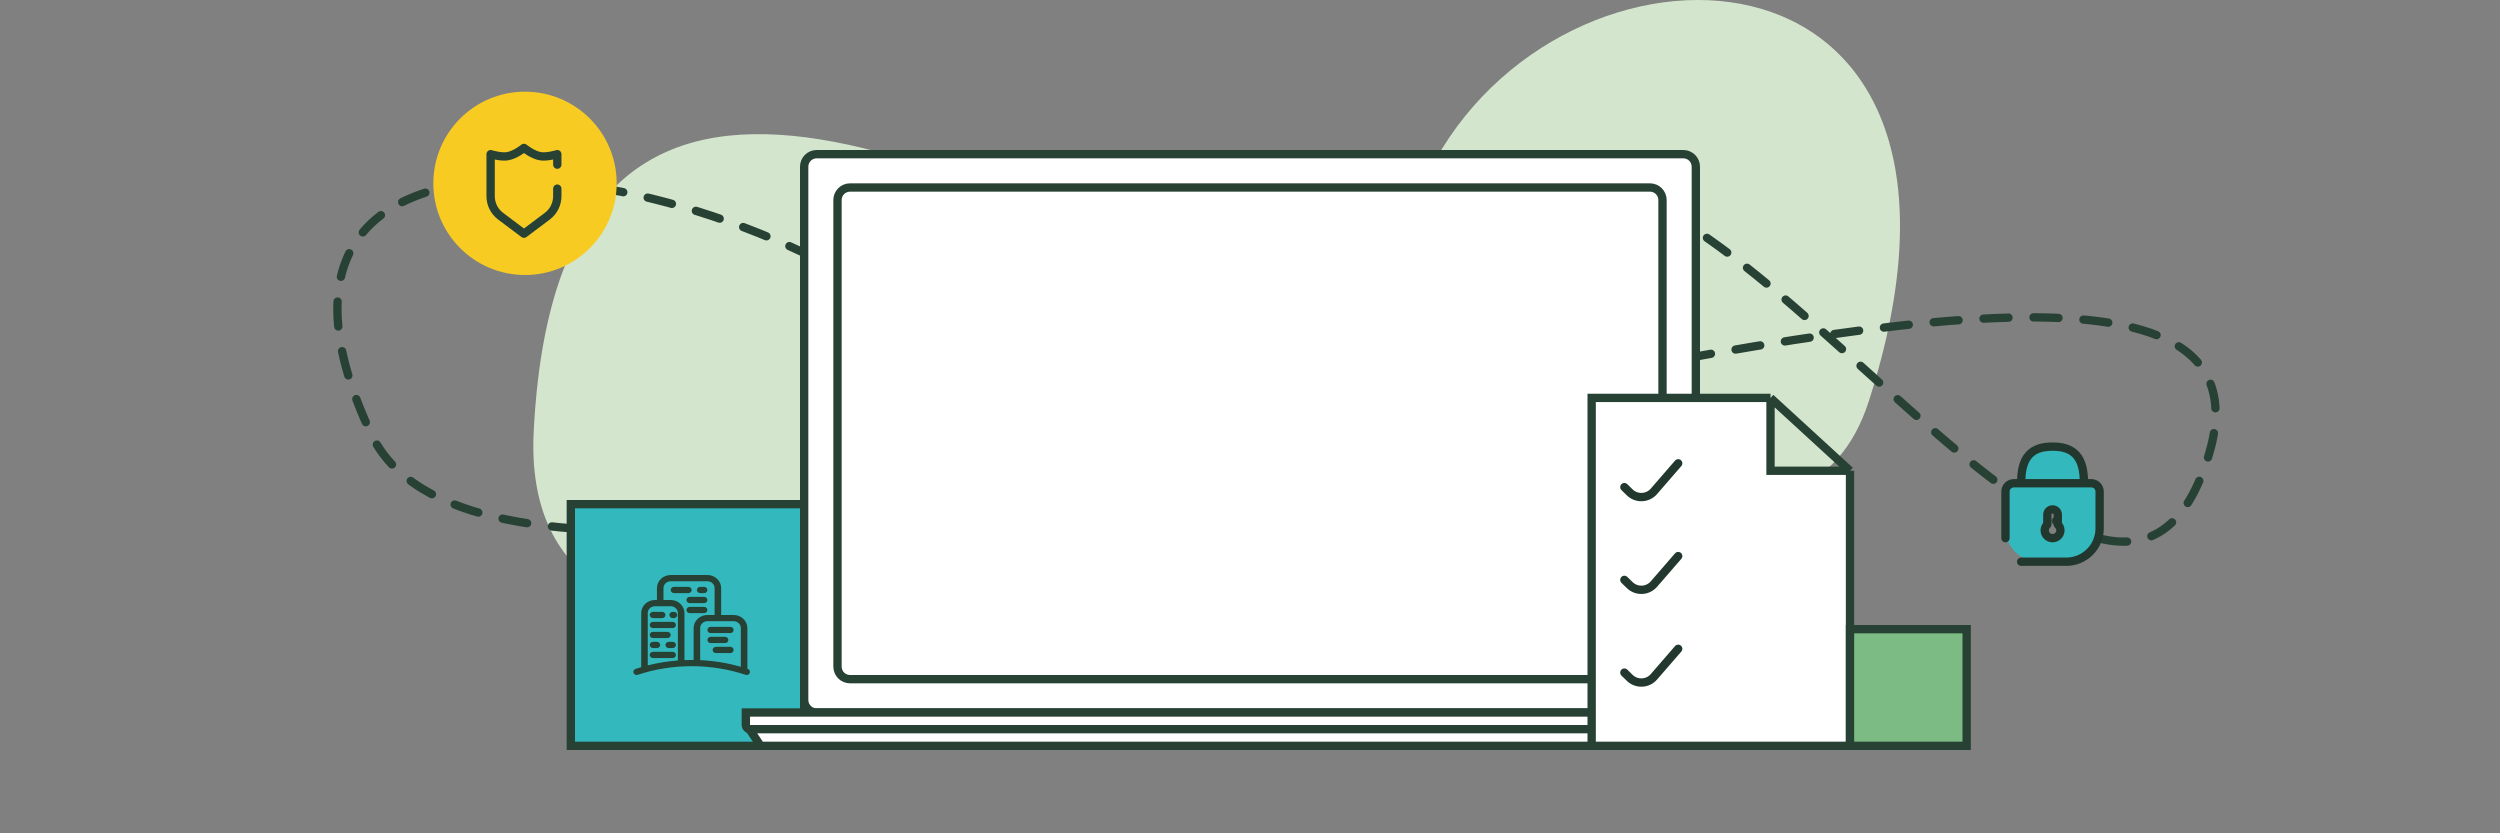 <svg width="300" height="100" viewBox="0 0 300 100" fill="none" xmlns="http://www.w3.org/2000/svg">
<rect x="0" y="0" width="300" height="100" fill="#808080" stroke="none"/>
<path d="M224.269 48.107C242.448 -8.539 189.18 -11.002 172.27 19.168C167.981 26.82 162.32 33.969 155.833 40.413C113.413 18.748 66.949 -6.016 64.044 51.801C62.16 89.314 120.952 75.058 155.833 40.413C187.5 56.586 216.912 71.031 224.269 48.107Z" fill="#D4E5CD"/>
<path d="M117 44.5C93.833 19.667 23 6 44.5 52C64.856 95.553 288.5 -1 264 57.5C250.818 88.976 205.666 10.333 183.5 23.5" stroke="#274235" stroke-miterlimit="10" stroke-linecap="round" stroke-linejoin="round" stroke-dasharray="3 3"/>
<rect x="68.5" y="60.5" width="28" height="29" fill="#33B9BD" stroke="#274235"/>
<path d="M96.5 20C96.5 19.172 97.172 18.5 98 18.5H202C202.828 18.5 203.5 19.172 203.5 20V84C203.5 84.828 202.828 85.5 202 85.5H98C97.172 85.5 96.5 84.828 96.5 84V20Z" fill="white" stroke="#274235"/>
<path d="M100.5 24C100.5 23.172 101.172 22.5 102 22.5H198C198.828 22.5 199.5 23.172 199.5 24V80C199.5 80.828 198.828 81.5 198 81.5H102C101.172 81.5 100.5 80.828 100.5 80V24Z" fill="white" stroke="#274235"/>
<path d="M89.5 85.5H210.5V87C210.5 87.276 210.276 87.5 210 87.5H90C89.724 87.5 89.5 87.276 89.5 87V85.5Z" fill="white" stroke="#274235"/>
<path d="M91.268 89.5L89.934 87.5H210.066L208.732 89.5H91.268Z" fill="white" stroke="#274235"/>
<path d="M191 47.75H212.462V56.494H222V89.5H191V47.75Z" fill="white"/>
<path d="M212.462 47.75H191V89.5H222V56.494M212.462 47.75V56.494H222M212.462 47.75L222 56.494" stroke="#274235"/>
<g clip-path="url(#clip0)">
<path d="M194.925 58.456L195.559 59.078C196.382 59.885 197.716 59.831 198.471 58.96L201.383 55.599" stroke="#22382E" stroke-linecap="round" stroke-linejoin="round"/>
</g>
<g clip-path="url(#clip1)">
<path d="M194.925 69.584L195.559 70.206C196.382 71.013 197.716 70.959 198.471 70.088L201.383 66.728" stroke="#22382E" stroke-linecap="round" stroke-linejoin="round"/>
</g>
<g clip-path="url(#clip2)">
<path d="M194.925 80.712L195.559 81.334C196.382 82.141 197.716 82.088 198.471 81.216L201.383 77.856" stroke="#22382E" stroke-linecap="round" stroke-linejoin="round"/>
</g>
<path d="M85.281 75.221C85.064 75.221 84.888 75.389 84.888 75.596C84.888 75.803 85.064 75.971 85.281 75.971H87.64C87.858 75.971 88.034 75.803 88.034 75.596C88.034 75.389 87.858 75.221 87.64 75.221H85.281Z" fill="#274235"/>
<path d="M85.517 77.994C85.517 77.787 85.693 77.62 85.91 77.62H87.64C87.858 77.62 88.034 77.787 88.034 77.994C88.034 78.201 87.858 78.369 87.64 78.369H85.91C85.693 78.369 85.517 78.201 85.517 77.994Z" fill="#274235"/>
<path d="M85.281 76.42C85.064 76.42 84.888 76.588 84.888 76.795C84.888 77.002 85.064 77.17 85.281 77.17H87.011C87.228 77.17 87.404 77.002 87.404 76.795C87.404 76.588 87.228 76.42 87.011 76.42H85.281Z" fill="#274235"/>
<path d="M80.483 70.799C80.483 70.592 80.659 70.424 80.876 70.424H82.607C82.824 70.424 83 70.592 83 70.799C83 71.006 82.824 71.174 82.607 71.174H80.876C80.659 71.174 80.483 71.006 80.483 70.799Z" fill="#274235"/>
<path d="M84.022 70.424C83.805 70.424 83.629 70.592 83.629 70.799C83.629 71.006 83.805 71.174 84.022 71.174H84.494C84.712 71.174 84.888 71.006 84.888 70.799C84.888 70.592 84.712 70.424 84.494 70.424H84.022Z" fill="#274235"/>
<path d="M82.371 73.197C82.371 72.99 82.547 72.823 82.764 72.823L84.494 72.823C84.712 72.823 84.888 72.99 84.888 73.197C84.888 73.404 84.712 73.572 84.494 73.572L82.764 73.572C82.547 73.572 82.371 73.404 82.371 73.197Z" fill="#274235"/>
<path d="M82.764 71.623C82.547 71.623 82.371 71.791 82.371 71.998C82.371 72.205 82.547 72.373 82.764 72.373L84.494 72.373C84.712 72.373 84.888 72.205 84.888 71.998C84.888 71.791 84.712 71.623 84.494 71.623L82.764 71.623Z" fill="#274235"/>
<path d="M78.36 73.422C78.142 73.422 77.966 73.59 77.966 73.797C77.966 74.004 78.142 74.172 78.36 74.172H79.461C79.678 74.172 79.854 74.004 79.854 73.797C79.854 73.59 79.678 73.422 79.461 73.422H78.36Z" fill="#274235"/>
<path d="M77.966 74.996C77.966 74.789 78.142 74.621 78.36 74.621H80.719C80.936 74.621 81.112 74.789 81.112 74.996C81.112 75.203 80.936 75.371 80.719 75.371H78.36C78.142 75.371 77.966 75.203 77.966 74.996Z" fill="#274235"/>
<path d="M77.966 78.594C77.966 78.387 78.142 78.219 78.36 78.219H80.719C80.936 78.219 81.112 78.387 81.112 78.594C81.112 78.801 80.936 78.969 80.719 78.969H78.36C78.142 78.969 77.966 78.801 77.966 78.594Z" fill="#274235"/>
<path d="M80.247 77.02C80.03 77.02 79.854 77.188 79.854 77.395C79.854 77.602 80.03 77.769 80.247 77.769H80.719C80.936 77.769 81.112 77.602 81.112 77.395C81.112 77.188 80.936 77.02 80.719 77.02H80.247Z" fill="#274235"/>
<path d="M77.966 77.395C77.966 77.188 78.142 77.02 78.36 77.02H78.832C79.049 77.02 79.225 77.188 79.225 77.395C79.225 77.602 79.049 77.769 78.832 77.769H78.36C78.142 77.769 77.966 77.602 77.966 77.395Z" fill="#274235"/>
<path d="M78.36 75.821C78.142 75.821 77.966 75.989 77.966 76.195C77.966 76.402 78.142 76.57 78.36 76.57H80.09C80.307 76.57 80.483 76.402 80.483 76.195C80.483 75.989 80.307 75.821 80.09 75.821H78.36Z" fill="#274235"/>
<path d="M80.326 73.797C80.326 73.59 80.502 73.422 80.719 73.422H80.876C81.094 73.422 81.27 73.59 81.27 73.797C81.27 74.004 81.094 74.172 80.876 74.172H80.719C80.502 74.172 80.326 74.004 80.326 73.797Z" fill="#274235"/>
<path fill-rule="evenodd" clip-rule="evenodd" d="M80.483 69C79.571 69 78.832 69.705 78.832 70.574V71.998H78.596C77.683 71.998 76.944 72.703 76.944 73.572V80.059C76.716 80.126 76.489 80.197 76.264 80.271C76.059 80.339 75.951 80.552 76.022 80.748C76.093 80.944 76.317 81.047 76.522 80.979C78.551 80.308 80.73 79.943 83 79.943C85.27 79.943 87.449 80.308 89.478 80.979C89.683 81.047 89.907 80.944 89.978 80.748C90.049 80.552 89.941 80.339 89.736 80.271L89.685 80.254V75.371C89.685 74.502 88.946 73.797 88.034 73.797H86.539V70.574C86.539 69.705 85.8 69 84.888 69H80.483ZM88.899 80.013V75.371C88.899 74.916 88.511 74.546 88.034 74.546H84.888C84.41 74.546 84.022 74.916 84.022 75.371V79.217C85.709 79.296 87.343 79.569 88.899 80.013ZM83.236 79.195V75.371C83.236 74.502 83.975 73.797 84.888 73.797H85.753V70.574C85.753 70.119 85.365 69.749 84.888 69.749H80.483C80.005 69.749 79.618 70.119 79.618 70.574V71.998H80.483C81.395 71.998 82.135 72.703 82.135 73.572V79.211C82.422 79.199 82.71 79.194 83 79.194C83.079 79.194 83.157 79.194 83.236 79.195ZM81.348 79.256V73.572C81.348 73.117 80.961 72.748 80.483 72.748H78.596C78.118 72.748 77.73 73.117 77.73 73.572V79.844C78.899 79.549 80.108 79.35 81.348 79.256Z" fill="#274235"/>
<rect x="222" y="75.5" width="14" height="14" fill="#7DBB85" stroke="#274235"/>
<circle cx="63" cy="22" r="11" fill="#F8CB23"/>
<path d="M66.875 19.761V18.5C66.875 18.5 65.671 18.873 64.875 18.75C63.91 18.601 62.875 17.75 62.875 17.75C62.875 17.75 61.84 18.601 60.875 18.75C60.079 18.873 58.875 18.5 58.875 18.5V23.544C58.875 24.488 59.32 25.378 60.075 25.944L62.875 28.044L65.675 25.944C66.43 25.378 66.875 24.488 66.875 23.544V22.636" stroke="#274235" stroke-linecap="round" stroke-linejoin="round"/>
<path fill-rule="evenodd" clip-rule="evenodd" d="M242.54 57.989C242.54 56.537 242.775 55.4 243.439 54.634C244.125 53.843 245.135 53.594 246.307 53.594C247.478 53.594 248.489 53.843 249.175 54.634C249.839 55.4 250.074 56.537 250.074 57.989H250.957C251.51 57.989 251.957 58.436 251.957 58.989V63.406C251.957 65.615 250.167 67.406 247.957 67.406H244.656C242.447 67.406 240.656 65.615 240.656 63.406V58.989C240.656 58.436 241.104 57.989 241.656 57.989H242.54ZM247.249 63.639C247.249 64.159 246.827 64.581 246.307 64.581C245.787 64.581 245.365 64.159 245.365 63.639C245.365 63.36 245.486 63.11 245.679 62.937V61.756C245.679 61.409 245.96 61.128 246.307 61.128C246.654 61.128 246.935 61.409 246.935 61.756V62.937C247.127 63.11 247.249 63.36 247.249 63.639Z" fill="#33B9BD"/>
<path d="M242.54 57.989C242.54 56.537 242.775 55.4 243.439 54.634C244.125 53.843 245.135 53.594 246.307 53.594C247.478 53.594 248.489 53.843 249.175 54.634C249.839 55.4 250.074 56.537 250.074 57.989M242.54 57.989H241.656C241.104 57.989 240.656 58.436 240.656 58.989V64.581M242.54 57.989H250.074M250.074 57.989H250.957C251.51 57.989 251.957 58.436 251.957 58.989V63.406C251.957 65.615 250.167 67.406 247.957 67.406H242.54M246.307 64.581C246.827 64.581 247.249 64.159 247.249 63.639C247.249 63.36 247.127 63.11 246.935 62.937V61.756C246.935 61.409 246.654 61.128 246.307 61.128C245.96 61.128 245.679 61.409 245.679 61.756V62.937C245.486 63.11 245.365 63.36 245.365 63.639C245.365 64.159 245.787 64.581 246.307 64.581Z" stroke="#22382E" stroke-linecap="round" stroke-linejoin="round"/>
<defs>
<clipPath id="clip0">
<rect width="7.949" height="7.949" fill="white" transform="translate(194.18 54.109)"/>
</clipPath>
<clipPath id="clip1">
<rect width="7.949" height="7.949" fill="white" transform="translate(194.18 65.237)"/>
</clipPath>
<clipPath id="clip2">
<rect width="7.949" height="7.949" fill="white" transform="translate(194.18 76.365)"/>
</clipPath>
</defs>
</svg>
